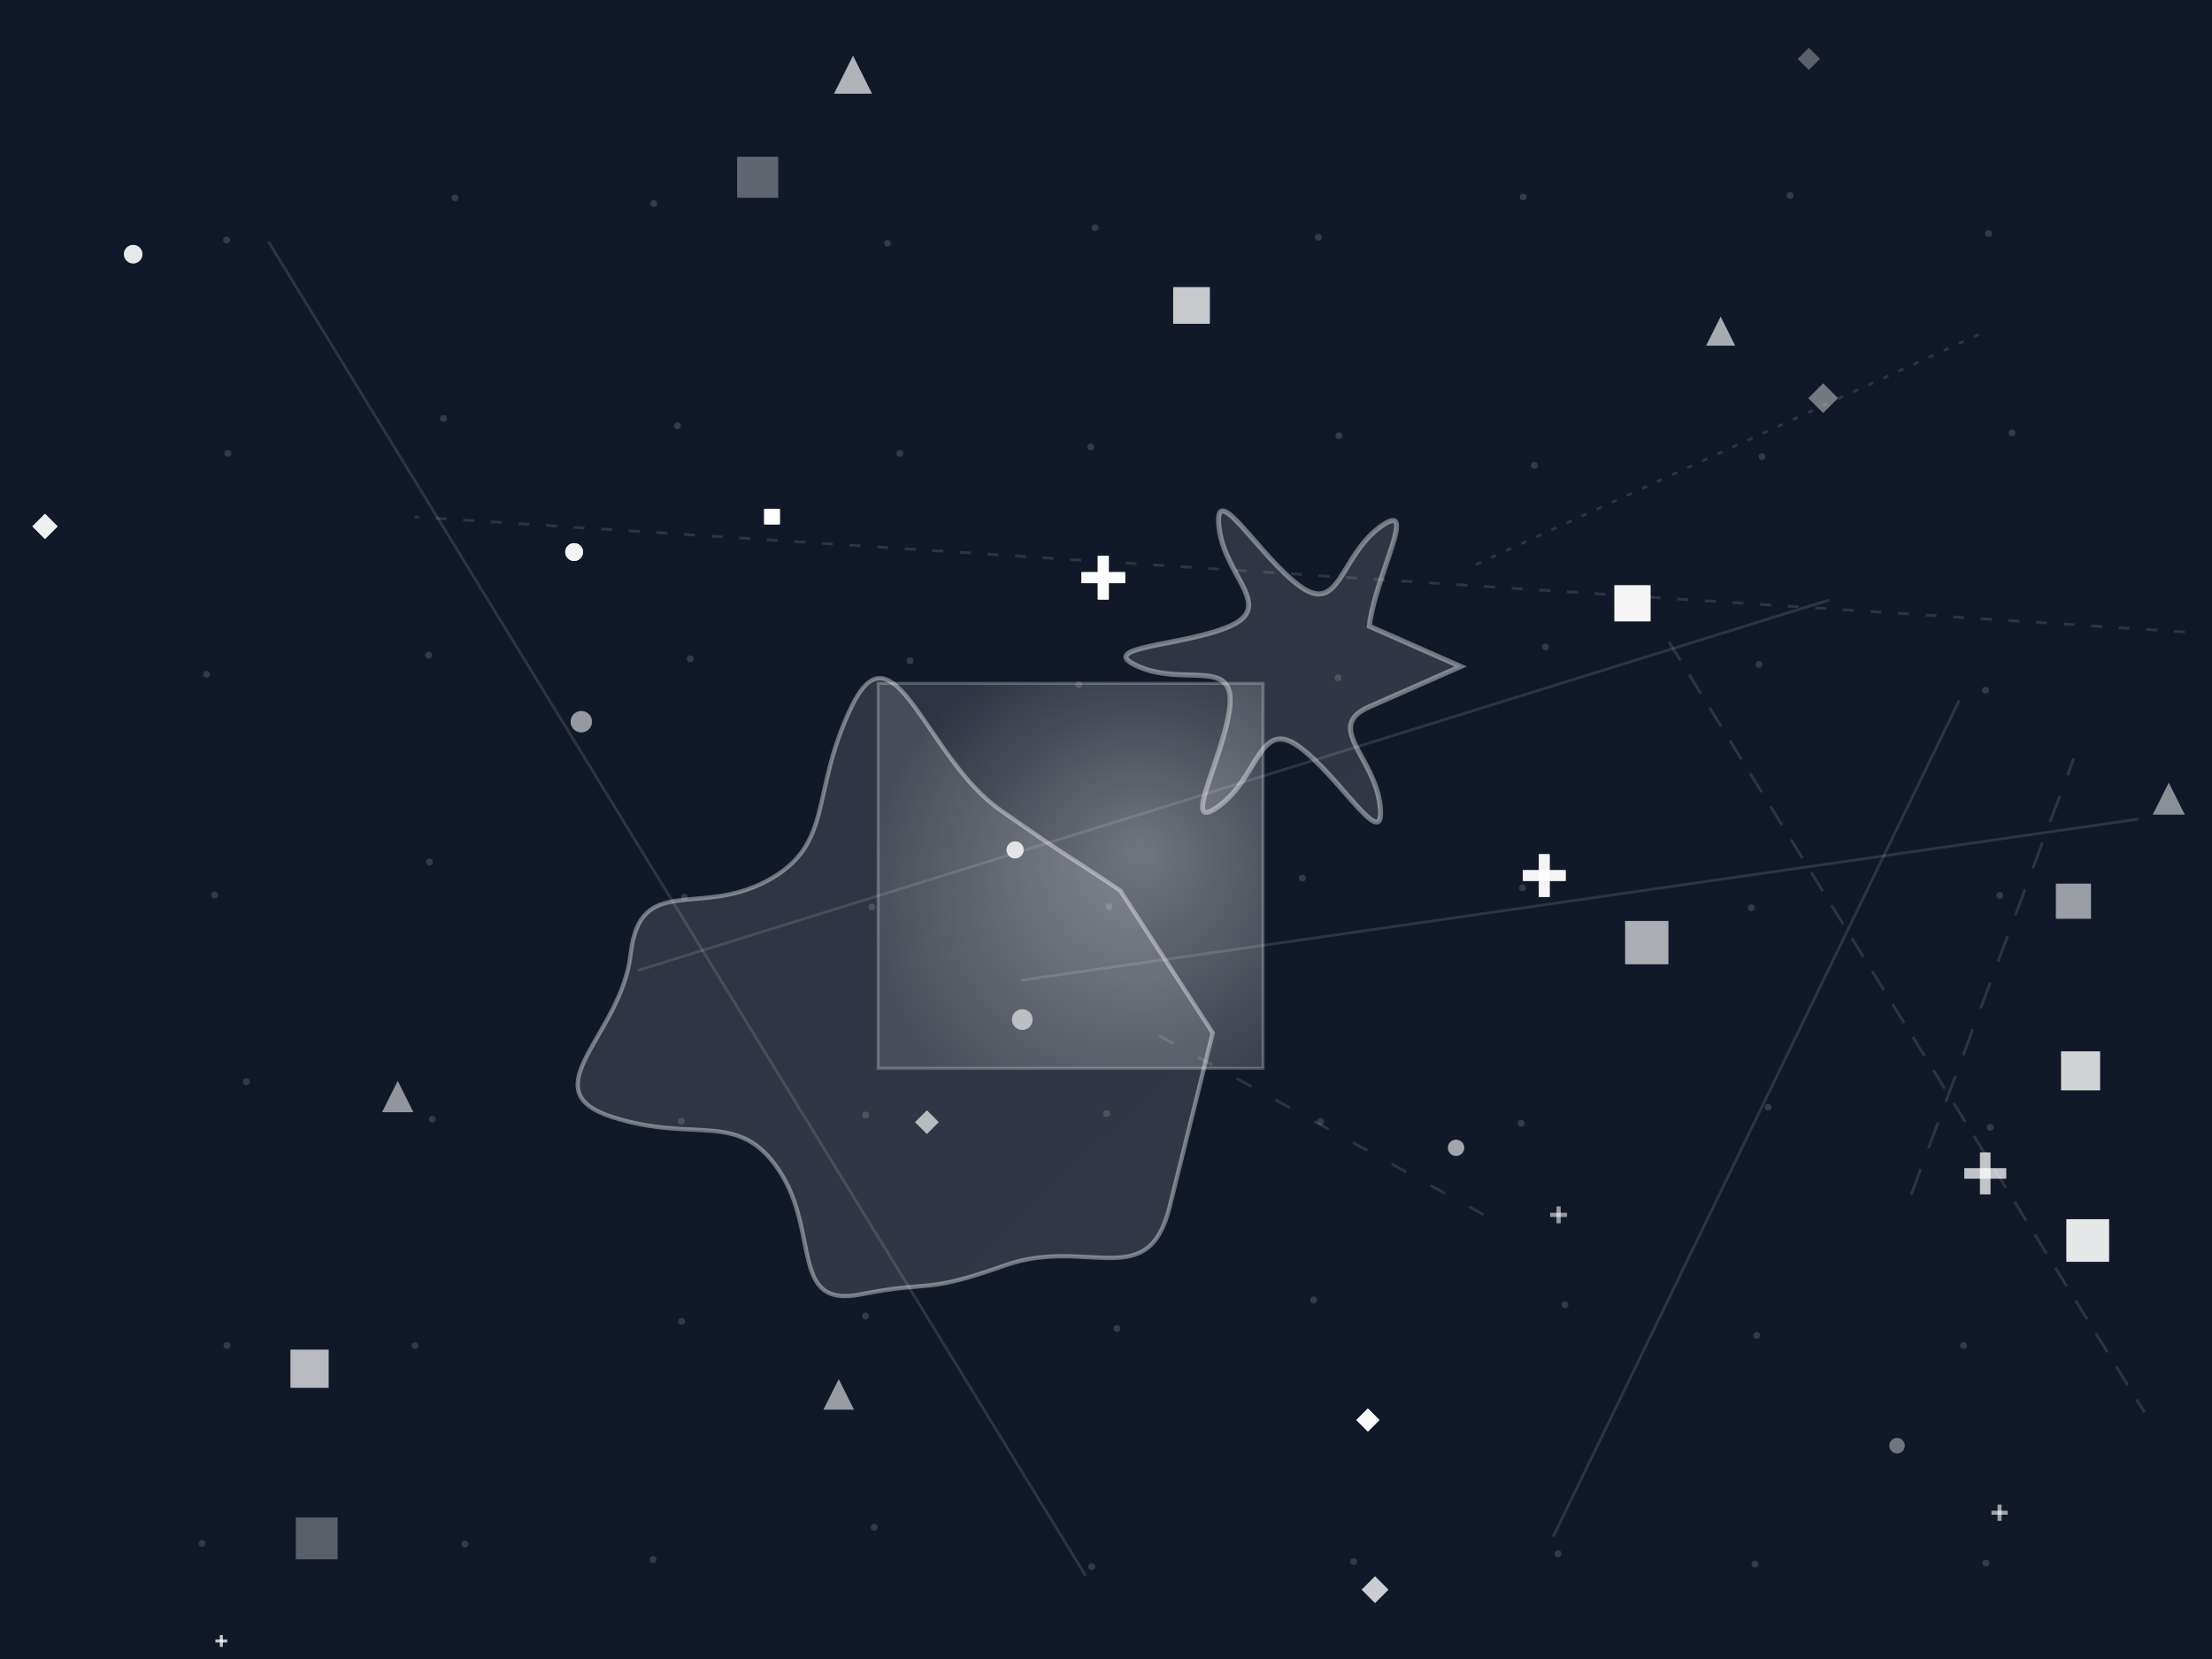 <svg width="400" height="300" viewBox="0 0 400 300" xmlns="http://www.w3.org/2000/svg">
    <defs>
    <linearGradient id="linear-2034954107" x1="0%" y1="0%" x2="100%" y2="100%">
      <stop offset="0%" stop-color="rgba(255,255,255,0.122)" />
      <stop offset="100%" stop-color="rgba(255,255,255,0.134)" />
    </linearGradient>
  
    <radialGradient id="radial-2034954107" cx="66.922%" cy="54.593%" r="70%" fx="68.196%" fy="43.56%">
      <stop offset="0%" stop-color="rgba(255,255,255,0.401)" />
      <stop offset="100%" stop-color="rgba(255,255,255,0.118)" />
    </radialGradient>
  
    <pattern id="pattern-2034954107" x="0" y="0" width="24" height="24" patternUnits="userSpaceOnUse">
      <rect width="24" height="24" fill="none"/>
      <circle cx="12" cy="12" r="1.85" fill="rgba(255,255,255,0.3)"/>
      <circle cx="24" cy="24" r="1.85" fill="rgba(255,255,255,0.2)"/>
      <circle cx="0" cy="0" r="1.85" fill="rgba(255,255,255,0.2)"/>
    </pattern>
  </defs>
    <rect width="400" height="300" fill="#111827" />
    <circle cx="40.977" cy="43.394" r="0.62" fill="rgba(255,255,255,0.149)" />
    <circle cx="41.21" cy="81.985" r="0.62" fill="rgba(255,255,255,0.149)" />
    <circle cx="37.357" cy="121.924" r="0.62" fill="rgba(255,255,255,0.149)" />
    <circle cx="38.803" cy="161.853" r="0.62" fill="rgba(255,255,255,0.149)" />
    <circle cx="44.56" cy="195.598" r="0.62" fill="rgba(255,255,255,0.149)" />
    <circle cx="41.047" cy="243.284" r="0.62" fill="rgba(255,255,255,0.149)" />
    <circle cx="36.537" cy="279.108" r="0.62" fill="rgba(255,255,255,0.149)" />
    <circle cx="82.263" cy="35.785" r="0.62" fill="rgba(255,255,255,0.149)" />
    <circle cx="80.2" cy="75.662" r="0.62" fill="rgba(255,255,255,0.149)" />
    <circle cx="77.511" cy="118.492" r="0.62" fill="rgba(255,255,255,0.149)" />
    <circle cx="77.65" cy="155.88" r="0.62" fill="rgba(255,255,255,0.149)" />
    <circle cx="78.15" cy="202.393" r="0.62" fill="rgba(255,255,255,0.149)" />
    <circle cx="75.059" cy="243.34" r="0.62" fill="rgba(255,255,255,0.149)" />
    <circle cx="84.056" cy="279.215" r="0.62" fill="rgba(255,255,255,0.149)" />
    <circle cx="118.229" cy="36.808" r="0.62" fill="rgba(255,255,255,0.149)" />
    <circle cx="122.514" cy="76.983" r="0.62" fill="rgba(255,255,255,0.149)" />
    <circle cx="124.814" cy="119.124" r="0.62" fill="rgba(255,255,255,0.149)" />
    <circle cx="123.771" cy="162.242" r="0.62" fill="rgba(255,255,255,0.149)" />
    <circle cx="123.21" cy="202.757" r="0.62" fill="rgba(255,255,255,0.149)" />
    <circle cx="123.257" cy="238.941" r="0.62" fill="rgba(255,255,255,0.149)" />
    <circle cx="118.109" cy="282.028" r="0.62" fill="rgba(255,255,255,0.149)" />
    <circle cx="160.481" cy="43.993" r="0.62" fill="rgba(255,255,255,0.149)" />
    <circle cx="162.719" cy="81.998" r="0.62" fill="rgba(255,255,255,0.149)" />
    <circle cx="164.577" cy="119.498" r="0.62" fill="rgba(255,255,255,0.149)" />
    <circle cx="157.659" cy="164.026" r="0.62" fill="rgba(255,255,255,0.149)" />
    <circle cx="156.533" cy="201.629" r="0.62" fill="rgba(255,255,255,0.149)" />
    <circle cx="156.507" cy="237.988" r="0.62" fill="rgba(255,255,255,0.149)" />
    <circle cx="158.077" cy="276.188" r="0.62" fill="rgba(255,255,255,0.149)" />
    <circle cx="198.031" cy="41.168" r="0.62" fill="rgba(255,255,255,0.149)" />
    <circle cx="197.235" cy="80.829" r="0.62" fill="rgba(255,255,255,0.149)" />
    <circle cx="195.07" cy="123.813" r="0.62" fill="rgba(255,255,255,0.149)" />
    <circle cx="200.549" cy="163.948" r="0.62" fill="rgba(255,255,255,0.149)" />
    <circle cx="200.091" cy="201.356" r="0.62" fill="rgba(255,255,255,0.149)" />
    <circle cx="201.969" cy="240.235" r="0.62" fill="rgba(255,255,255,0.149)" />
    <circle cx="197.418" cy="283.301" r="0.62" fill="rgba(255,255,255,0.149)" />
    <circle cx="238.411" cy="42.901" r="0.62" fill="rgba(255,255,255,0.149)" />
    <circle cx="242.11" cy="78.786" r="0.62" fill="rgba(255,255,255,0.149)" />
    <circle cx="241.972" cy="122.562" r="0.62" fill="rgba(255,255,255,0.149)" />
    <circle cx="235.527" cy="158.798" r="0.62" fill="rgba(255,255,255,0.149)" />
    <circle cx="238.825" cy="202.8" r="0.62" fill="rgba(255,255,255,0.149)" />
    <circle cx="237.545" cy="235.064" r="0.62" fill="rgba(255,255,255,0.149)" />
    <circle cx="244.773" cy="282.38" r="0.62" fill="rgba(255,255,255,0.149)" />
    <circle cx="275.447" cy="35.611" r="0.62" fill="rgba(255,255,255,0.149)" />
    <circle cx="277.469" cy="84.14" r="0.62" fill="rgba(255,255,255,0.149)" />
    <circle cx="279.481" cy="116.98" r="0.62" fill="rgba(255,255,255,0.149)" />
    <circle cx="275.31" cy="160.551" r="0.62" fill="rgba(255,255,255,0.149)" />
    <circle cx="275.079" cy="203.123" r="0.62" fill="rgba(255,255,255,0.149)" />
    <circle cx="282.986" cy="235.933" r="0.62" fill="rgba(255,255,255,0.149)" />
    <circle cx="281.747" cy="280.954" r="0.62" fill="rgba(255,255,255,0.149)" />
    <circle cx="323.707" cy="35.347" r="0.62" fill="rgba(255,255,255,0.149)" />
    <circle cx="318.621" cy="82.57" r="0.62" fill="rgba(255,255,255,0.149)" />
    <circle cx="318.091" cy="120.153" r="0.62" fill="rgba(255,255,255,0.149)" />
    <circle cx="316.688" cy="164.146" r="0.62" fill="rgba(255,255,255,0.149)" />
    <circle cx="319.718" cy="200.226" r="0.62" fill="rgba(255,255,255,0.149)" />
    <circle cx="317.677" cy="241.482" r="0.62" fill="rgba(255,255,255,0.149)" />
    <circle cx="317.353" cy="282.851" r="0.62" fill="rgba(255,255,255,0.149)" />
    <circle cx="359.612" cy="42.234" r="0.62" fill="rgba(255,255,255,0.149)" />
    <circle cx="363.836" cy="78.274" r="0.62" fill="rgba(255,255,255,0.149)" />
    <circle cx="359.037" cy="124.797" r="0.62" fill="rgba(255,255,255,0.149)" />
    <circle cx="361.635" cy="161.928" r="0.62" fill="rgba(255,255,255,0.149)" />
    <circle cx="359.902" cy="203.862" r="0.62" fill="rgba(255,255,255,0.149)" />
    <circle cx="355.073" cy="243.318" r="0.62" fill="rgba(255,255,255,0.149)" />
    <circle cx="359.122" cy="282.639" r="0.62" fill="rgba(255,255,255,0.149)" />
    <path d="M219.303,186.788 S215.399,202.529 211.496,218.27 S196.603,223.551 181.71,228.832 S168.712,231.443 155.713,234.053 S148.316,222.879 140.919,211.704 S125.819,206.85 110.719,201.995 S112.376,187.275 114.034,172.554 S126.362,165.927 138.689,159.299 S146.353,143.514 154.017,127.729 S167.462,137.116 180.907,146.502 S191.74,153.771 202.574,161.04 Z" fill="url(#linear-2034954107)" stroke="rgba(255,255,255,0.395)" stroke-width="0.77" />
    <rect x="158.796" y="123.569" width="69.608" height="69.608" rx="0" fill="url(#radial-2034954107)" stroke="rgba(255,255,255,0.244)" stroke-width="0.551" />
    <path d="M264.14,120.521 S255.88,124.164 247.619,127.806 S248.595,136.781 249.571,145.757 S242.286,140.424 235.001,135.091 S227.717,140.424 220.432,145.757 S221.408,136.781 222.384,127.806 S214.123,124.164 205.862,120.521 S214.123,116.879 222.384,113.237 S221.408,104.262 220.432,95.286 S227.717,100.619 235.001,105.952 S242.286,100.619 249.571,95.286 S248.595,104.262 247.619,113.237 Z" fill="url(#linear-2034954107)" stroke="rgba(255,255,255,0.399)" stroke-width="0.916" />
    <rect x="53.49" y="274.405" width="7.563" height="7.563" fill="rgba(255,255,255,0.304)" />
    <rect x="372.723" y="190.131" width="7.027" height="7.027" fill="rgba(255,255,255,0.424)" />
    <circle cx="343.045" cy="261.421" r="1.405" fill="rgba(255,255,255,0.402)" />
    <circle cx="103.822" cy="99.828" r="1.606" fill="rgba(255,255,255,0.312)" />
    <polygon points="167.615,200.767 169.767,202.919 167.615,205.072 165.463,202.919" fill="rgba(255,255,255,0.656)" />
    <circle cx="103.822" cy="99.828" r="1.606" fill="rgba(255,255,255,0.312)" />
    <rect x="371.764" y="159.789" width="6.356" height="6.356" fill="rgba(255,255,255,0.575)" />
    <circle cx="103.822" cy="99.828" r="1.606" fill="rgba(255,255,255,0.312)" />
    <circle cx="183.563" cy="153.692" r="1.539" fill="rgba(255,255,255,0.342)" />
    <polygon points="71.926,195.449 69.093,201.115 74.758,201.115" fill="rgba(255,255,255,0.54)" />
    <rect x="138.217" y="92.021" width="2.77" height="2.77" fill="rgba(255,255,255,0.434)" />
    <polygon points="248.651,285.041 251.071,287.461 248.651,289.882 246.23,287.461" fill="rgba(255,255,255,0.536)" />
    
        <g stroke="rgba(255,255,255,0.428)" stroke-width="1.963">
          <line x1="195.586" y1="104.465" x2="203.437" y2="104.465" />
          <line x1="199.511" y1="100.539" x2="199.511" y2="108.391" />
        </g>
      
    <rect x="291.956" y="105.857" width="6.49" height="6.49" fill="rgba(255,255,255,0.544)" />
    <polygon points="247.356,254.698 249.441,256.784 247.356,258.869 245.271,256.784" fill="rgba(255,255,255,0.686)" />
    <rect x="138.217" y="92.021" width="2.77" height="2.77" fill="rgba(255,255,255,0.434)" />
    <circle cx="105.117" cy="130.505" r="1.941" fill="rgba(255,255,255,0.562)" />
    <polygon points="247.356,254.698 249.441,256.784 247.356,258.869 245.271,256.784" fill="rgba(255,255,255,0.686)" />
    
        <g stroke="rgba(255,255,255,0.428)" stroke-width="1.963">
          <line x1="195.586" y1="104.465" x2="203.437" y2="104.465" />
          <line x1="199.511" y1="100.539" x2="199.511" y2="108.391" />
        </g>
      
    <circle cx="24.081" cy="45.963" r="1.673" fill="rgba(255,255,255,0.682)" />
    <rect x="291.956" y="105.857" width="6.49" height="6.49" fill="rgba(255,255,255,0.544)" />
    <polygon points="8.133,92.904 10.419,95.19 8.133,97.477 5.846,95.19" fill="rgba(255,255,255,0.596)" />
    
        <g stroke="rgba(255,255,255,0.458)" stroke-width="1.929">
          <line x1="275.394" y1="158.329" x2="283.111" y2="158.329" />
          <line x1="279.252" y1="154.471" x2="279.252" y2="162.188" />
        </g>
      
    <circle cx="103.822" cy="99.828" r="1.606" fill="rgba(255,255,255,0.312)" />
    <polygon points="311.149,57.244 308.517,62.507 313.78,62.507" fill="rgba(255,255,255,0.63)" />
    <circle cx="103.822" cy="99.828" r="1.606" fill="rgba(255,255,255,0.312)" />
    
        <g stroke="rgba(255,255,255,0.458)" stroke-width="1.929">
          <line x1="275.394" y1="158.329" x2="283.111" y2="158.329" />
          <line x1="279.252" y1="154.471" x2="279.252" y2="162.188" />
        </g>
      
    
        <g stroke="rgba(255,255,255,0.489)" stroke-width="1.896">
          <line x1="355.202" y1="212.194" x2="362.785" y2="212.194" />
          <line x1="358.993" y1="208.403" x2="358.993" y2="215.985" />
        </g>
      
    <polygon points="154.256,10.065 150.819,16.938 157.692,16.938" fill="rgba(255,255,255,0.67)" />
    <rect x="138.217" y="92.021" width="2.77" height="2.77" fill="rgba(255,255,255,0.434)" />
    <rect x="373.682" y="220.474" width="7.697" height="7.697" fill="rgba(255,255,255,0.674)" />
    
        <g stroke="rgba(255,255,255,0.428)" stroke-width="1.963">
          <line x1="195.586" y1="104.465" x2="203.437" y2="104.465" />
          <line x1="199.511" y1="100.539" x2="199.511" y2="108.391" />
        </g>
      
    <polygon points="327.097,8.63 329.115,10.648 327.097,12.666 325.079,10.648" fill="rgba(255,255,255,0.316)" />
    <rect x="138.217" y="92.021" width="2.77" height="2.77" fill="rgba(255,255,255,0.434)" />
    
        <g stroke="rgba(255,255,255,0.458)" stroke-width="1.929">
          <line x1="275.394" y1="158.329" x2="283.111" y2="158.329" />
          <line x1="279.252" y1="154.471" x2="279.252" y2="162.188" />
        </g>
      
    
        <g stroke="rgba(255,255,255,0.428)" stroke-width="1.963">
          <line x1="195.586" y1="104.465" x2="203.437" y2="104.465" />
          <line x1="199.511" y1="100.539" x2="199.511" y2="108.391" />
        </g>
      
    <rect x="138.217" y="92.021" width="2.77" height="2.77" fill="rgba(255,255,255,0.434)" />
    <rect x="293.874" y="166.542" width="7.831" height="7.831" fill="rgba(255,255,255,0.644)" />
    <polygon points="151.667,249.381 148.901,254.912 154.432,254.912" fill="rgba(255,255,255,0.57)" />
    
        <g stroke="rgba(255,255,255,0.368)" stroke-width="0.53">
          <line x1="38.969" y1="296.736" x2="41.089" y2="296.736" />
          <line x1="40.029" y1="295.676" x2="40.029" y2="297.796" />
        </g>
      
    <rect x="372.723" y="190.131" width="7.027" height="7.027" fill="rgba(255,255,255,0.424)" />
    <circle cx="183.563" cy="153.692" r="1.539" fill="rgba(255,255,255,0.342)" />
    <rect x="138.217" y="92.021" width="2.77" height="2.77" fill="rgba(255,255,255,0.434)" />
    <circle cx="184.858" cy="184.37" r="1.874" fill="rgba(255,255,255,0.592)" />
    <rect x="212.147" y="51.926" width="6.624" height="6.624" fill="rgba(255,255,255,0.514)" />
    <rect x="138.217" y="92.021" width="2.77" height="2.77" fill="rgba(255,255,255,0.434)" />
    <polygon points="248.651,285.041 251.071,287.461 248.651,289.882 246.23,287.461" fill="rgba(255,255,255,0.536)" />
    
        <g stroke="rgba(255,255,255,0.428)" stroke-width="1.963">
          <line x1="195.586" y1="104.465" x2="203.437" y2="104.465" />
          <line x1="199.511" y1="100.539" x2="199.511" y2="108.391" />
        </g>
      
    <rect x="291.956" y="105.857" width="6.49" height="6.49" fill="rgba(255,255,255,0.544)" />
    <polygon points="247.356,254.698 249.441,256.784 247.356,258.869 245.271,256.784" fill="rgba(255,255,255,0.686)" />
    <rect x="138.217" y="92.021" width="2.77" height="2.77" fill="rgba(255,255,255,0.434)" />
    
        <g stroke="rgba(255,255,255,0.588)" stroke-width="0.731">
          <line x1="360.121" y1="273.549" x2="363.045" y2="273.549" />
          <line x1="361.583" y1="272.087" x2="361.583" y2="275.011" />
        </g>
      
    <circle cx="103.822" cy="99.828" r="1.606" fill="rgba(255,255,255,0.312)" />
    
        <g stroke="rgba(255,255,255,0.458)" stroke-width="1.929">
          <line x1="275.394" y1="158.329" x2="283.111" y2="158.329" />
          <line x1="279.252" y1="154.471" x2="279.252" y2="162.188" />
        </g>
      
    <rect x="373.682" y="220.474" width="7.697" height="7.697" fill="rgba(255,255,255,0.674)" />
    <rect x="291.956" y="105.857" width="6.49" height="6.49" fill="rgba(255,255,255,0.544)" />
    <polygon points="392.184,141.518 389.285,147.317 395.084,147.317" fill="rgba(255,255,255,0.51)" />
    <rect x="138.217" y="92.021" width="2.77" height="2.77" fill="rgba(255,255,255,0.434)" />
    <rect x="133.299" y="28.337" width="7.429" height="7.429" fill="rgba(255,255,255,0.334)" />
    
        <g stroke="rgba(255,255,255,0.368)" stroke-width="0.53">
          <line x1="38.969" y1="296.736" x2="41.089" y2="296.736" />
          <line x1="40.029" y1="295.676" x2="40.029" y2="297.796" />
        </g>
      
    <rect x="212.147" y="51.926" width="6.624" height="6.624" fill="rgba(255,255,255,0.514)" />
    
        <g stroke="rgba(255,255,255,0.428)" stroke-width="1.963">
          <line x1="195.586" y1="104.465" x2="203.437" y2="104.465" />
          <line x1="199.511" y1="100.539" x2="199.511" y2="108.391" />
        </g>
      
    <circle cx="263.304" cy="207.557" r="1.472" fill="rgba(255,255,255,0.372)" />
    <rect x="138.217" y="92.021" width="2.77" height="2.77" fill="rgba(255,255,255,0.434)" />
    <rect x="372.723" y="190.131" width="7.027" height="7.027" fill="rgba(255,255,255,0.424)" />
    <circle cx="183.563" cy="153.692" r="1.539" fill="rgba(255,255,255,0.342)" />
    <circle cx="24.081" cy="45.963" r="1.673" fill="rgba(255,255,255,0.682)" />
    <rect x="138.217" y="92.021" width="2.77" height="2.77" fill="rgba(255,255,255,0.434)" />
    
        <g stroke="rgba(255,255,255,0.558)" stroke-width="0.765">
          <line x1="280.312" y1="219.685" x2="283.371" y2="219.685" />
          <line x1="281.842" y1="218.156" x2="281.842" y2="221.214" />
        </g>
      
    
        <g stroke="rgba(255,255,255,0.428)" stroke-width="1.963">
          <line x1="195.586" y1="104.465" x2="203.437" y2="104.465" />
          <line x1="199.511" y1="100.539" x2="199.511" y2="108.391" />
        </g>
      
    
        <g stroke="rgba(255,255,255,0.428)" stroke-width="1.963">
          <line x1="195.586" y1="104.465" x2="203.437" y2="104.465" />
          <line x1="199.511" y1="100.539" x2="199.511" y2="108.391" />
        </g>
      
    <circle cx="263.304" cy="207.557" r="1.472" fill="rgba(255,255,255,0.372)" />
    
        <g stroke="rgba(255,255,255,0.458)" stroke-width="1.929">
          <line x1="275.394" y1="158.329" x2="283.111" y2="158.329" />
          <line x1="279.252" y1="154.471" x2="279.252" y2="162.188" />
        </g>
      
    <rect x="138.217" y="92.021" width="2.77" height="2.77" fill="rgba(255,255,255,0.434)" />
    <polygon points="329.686,69.315 332.375,72.004 329.686,74.692 326.997,72.004" fill="rgba(255,255,255,0.416)" />
    <rect x="52.531" y="244.063" width="6.892" height="6.892" fill="rgba(255,255,255,0.454)" />
    <rect x="52.531" y="244.063" width="6.892" height="6.892" fill="rgba(255,255,255,0.454)" />
    <circle cx="103.822" cy="99.828" r="1.606" fill="rgba(255,255,255,0.312)" />
    <polygon points="8.133,92.904 10.419,95.19 8.133,97.477 5.846,95.19" fill="rgba(255,255,255,0.596)" />
    <circle cx="103.822" cy="99.828" r="1.606" fill="rgba(255,255,255,0.312)" />
    
        <g stroke="rgba(255,255,255,0.368)" stroke-width="0.53">
          <line x1="38.969" y1="296.736" x2="41.089" y2="296.736" />
          <line x1="40.029" y1="295.676" x2="40.029" y2="297.796" />
        </g>
      
    <circle cx="183.563" cy="153.692" r="1.539" fill="rgba(255,255,255,0.342)" />
    <polygon points="8.133,92.904 10.419,95.19 8.133,97.477 5.846,95.19" fill="rgba(255,255,255,0.596)" />
    
        <g stroke="rgba(255,255,255,0.489)" stroke-width="1.896">
          <line x1="355.202" y1="212.194" x2="362.785" y2="212.194" />
          <line x1="358.993" y1="208.403" x2="358.993" y2="215.985" />
        </g>
      
    <line x1="395.105" y1="114.277" x2="74.964" y2="93.462" stroke="rgba(255,255,255,0.123)" stroke-width="0.5" stroke-dasharray="2,3" />
    <line x1="354.294" y1="126.647" x2="280.861" y2="277.9" stroke="rgba(255,255,255,0.123)" stroke-width="0.5"  />
    <line x1="266.902" y1="102.076" x2="358.284" y2="60.273" stroke="rgba(255,255,255,0.123)" stroke-width="0.5" stroke-dasharray="1,2" />
    <line x1="209.63" y1="187.285" x2="271.176" y2="221.254" stroke="rgba(255,255,255,0.123)" stroke-width="0.5" stroke-dasharray="3,5" />
    <line x1="48.551" y1="43.714" x2="196.312" y2="284.936" stroke="rgba(255,255,255,0.123)" stroke-width="0.5"  />
    <line x1="345.576" y1="216.097" x2="375.024" y2="137.103" stroke="rgba(255,255,255,0.123)" stroke-width="0.5" stroke-dasharray="5,4" />
    <line x1="301.782" y1="116.044" x2="387.814" y2="255.414" stroke="rgba(255,255,255,0.123)" stroke-width="0.5" stroke-dasharray="4,3" />
    <line x1="330.724" y1="108.507" x2="115.316" y2="175.5" stroke="rgba(255,255,255,0.123)" stroke-width="0.5"  />
    <line x1="184.642" y1="177.263" x2="386.723" y2="148.115" stroke="rgba(255,255,255,0.123)" stroke-width="0.5"  />
  </svg>